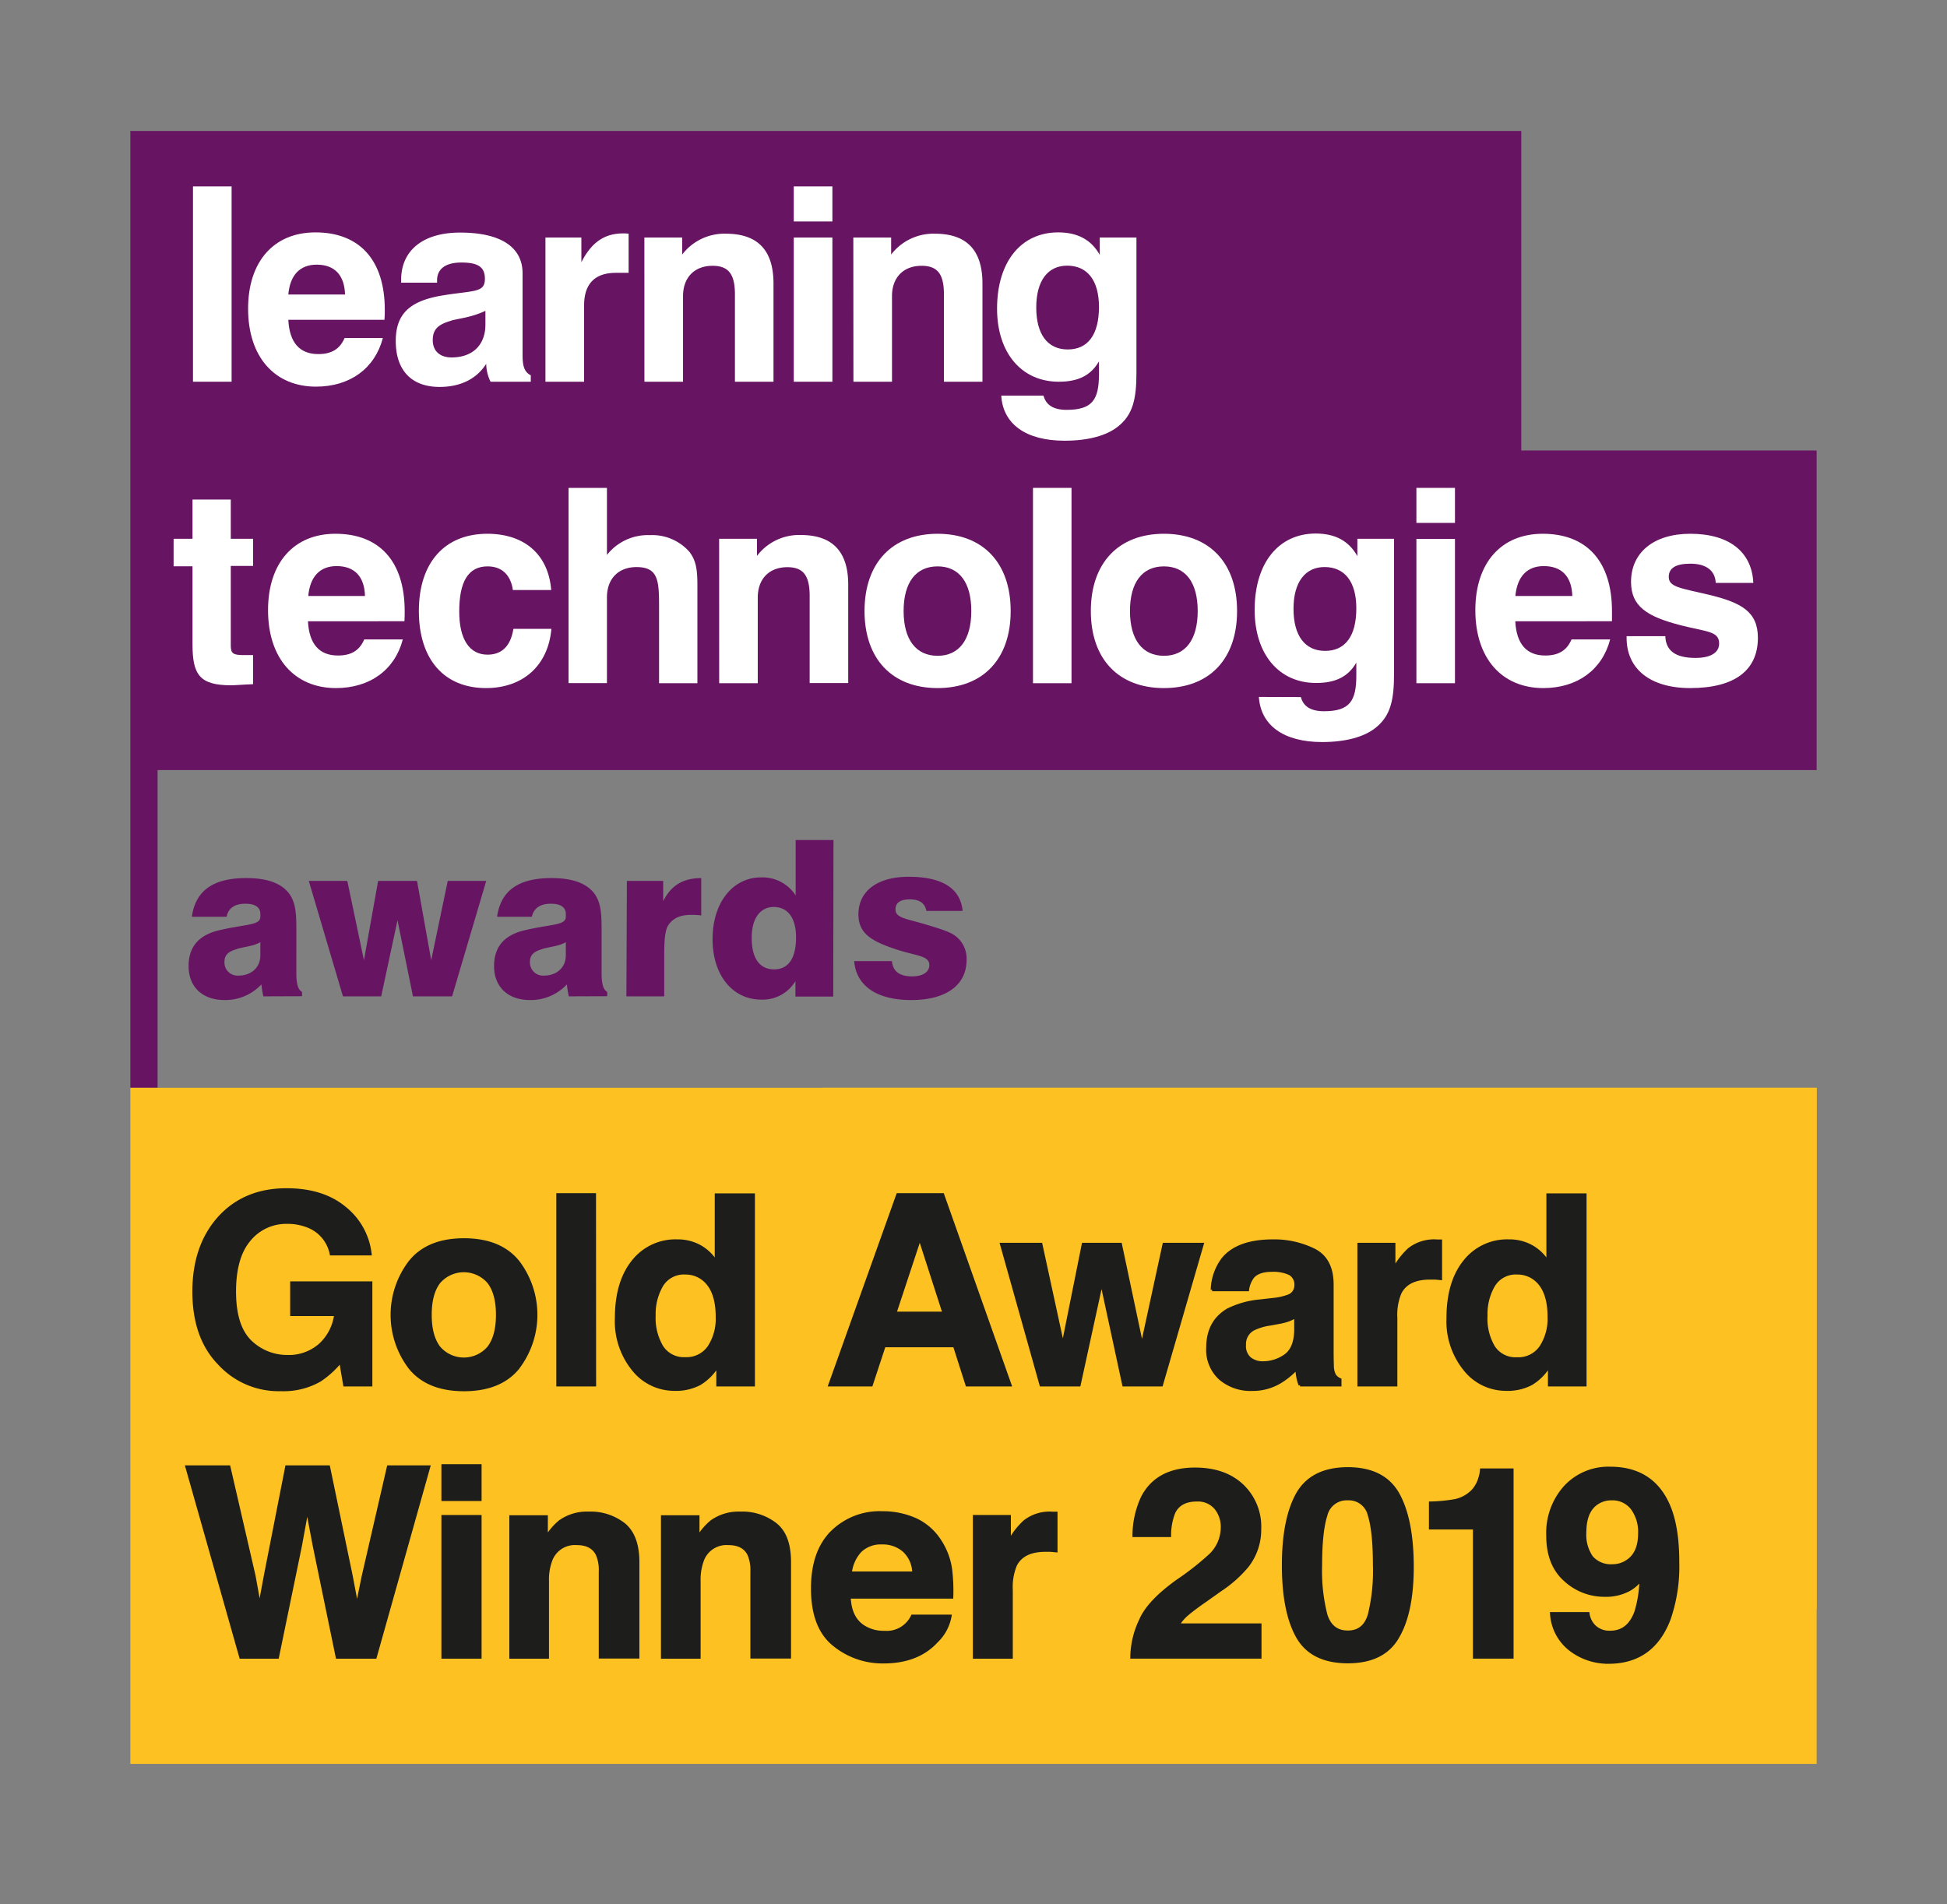 <?xml version="1.0" encoding="utf-8" standalone="no"?>
<svg id="Layer_1" xmlns="http://www.w3.org/2000/svg" viewBox="0 0 411.93 402.94">
  <rect x="0" y="0" width="411.93" height="402.94" fill="#808080" stroke="none"/>
  <defs>
    <style>.cls-1{fill:#671463;}.cls-2{fill:#fff;}.cls-3{fill:#fdc222;}.cls-4{fill:#1d1d1b;stroke:#1d1d1b;stroke-miterlimit:10;stroke-width:0.6px;}</style>
  </defs>
  <title>LT Awards logo GOLD AWARD</title>
  <polygon class="cls-1" points="384.35 95.32 321.86 95.32 321.86 27.71 27.58 27.71 27.58 230.16 33.34 230.16 33.34 162.94 384.35 162.94 384.35 95.32" />
  <path class="cls-2" d="M40.83,39.44H49V80.77H40.83Z" />
  <path class="cls-2" d="M81,71.52c-1.67,6.39-6.9,10.29-14.15,10.29-8.67,0-14.36-6.21-14.36-16.5,0-10,5.46-16.14,14.25-16.14,9.31,0,14.67,5.85,14.67,16.37,0,.7,0,1.39-.07,2.13H61c.24,4.78,2.36,7.25,6.34,7.25,2.74,0,4.53-1,5.57-3.4Zm-8-9.2c-.12-4.14-2.24-6.32-6-6.32-3.52,0-5.64,2.18-6,6.32Z" />
  <path class="cls-2" d="M93,81.87c-5.87,0-9.27-3.45-9.27-9.71,0-6,3.23-8.63,10.35-9.72,6.34-1,8.51-.52,8.51-3.45,0-2.53-1.5-3.44-5-3.44-3.33,0-5.12,1.36-5.12,3.79v.47H84.87v-.6c0-6.2,4.6-10,12.47-10,8.63,0,13.22,3.09,13.22,8.61V75.15c0,2.24.35,3.56,1.74,4.26v1.36h-8.51a8.68,8.68,0,0,1-.92-3.79C100.86,80.15,97.46,81.87,93,81.87Zm2.41-14c-2.59.75-3.85,1.73-3.85,4.09s1.55,3.67,4,3.67c4.43,0,7.14-2.64,7.14-6.95V65.77C99.64,67.21,97,67.38,95.45,67.84Z" />
  <path class="cls-2" d="M115.4,50.26H123v5.23c2.13-4.2,4.89-6.1,8.8-6.1a8,8,0,0,1,1.2.06v8.28h-2.7c-4.42,0-6.72,2.3-6.72,6.9V80.77H115.4Z" />
  <path class="cls-2" d="M136.33,50.26h8v3.6a11.23,11.23,0,0,1,9.25-4.41c6.73,0,10.07,3.5,10.07,10.53V80.77h-8.16V62.32c0-4.14-1.22-6.08-4.72-6.08-3.79,0-6.26,2.41-6.26,6.43v18.1h-8.17Z" />
  <path class="cls-2" d="M167.94,39.44h8.17v7.42h-8.17Zm0,10.82h8.17V80.77h-8.17Z" />
  <path class="cls-2" d="M180.54,50.26h8v3.6a11.25,11.25,0,0,1,9.26-4.41c6.73,0,10.06,3.5,10.06,10.53V80.77h-8.15V62.32c0-4.14-1.21-6.08-4.72-6.08-3.8,0-6.27,2.41-6.27,6.43v18.1h-8.16Z" />
  <path class="cls-2" d="M220.78,83.72c.52,2,2.13,3,4.88,3,5.47,0,6.85-2.16,6.85-7.58V76.46c-1.72,3-4.43,4.31-8.5,4.31-7.88,0-13.06-6.1-13.06-15.46,0-10.05,5.18-16.14,12.93-16.14,4.09,0,7,1.55,8.8,4.76V50.26h7.76V78.77c0,5.51-.68,9-4,11.55-2.34,1.83-6.15,2.93-11.2,2.93-8.22,0-13.05-3.55-13.4-9.53Zm5.12-9.78c4.26,0,6.61-3.11,6.61-9,0-5.63-2.47-8.73-6.73-8.73-4.07,0-6.54,3.16-6.54,8.85S221.65,73.94,225.9,73.94Z" />
  <path class="cls-2" d="M48.89,145c-6.72,0-8.16-2.3-8.16-8.68v-16.5h-4V114h4V105.7h8.1V114h4.72v5.75H48.83v16.91c0,1.6.52,1.95,2.71,1.95h2v6.16C51.31,144.85,49.75,145,48.89,145Z" />
  <path class="cls-2" d="M85.22,135.3c-1.66,6.38-6.9,10.29-14.14,10.29-8.68,0-14.37-6.2-14.37-16.49,0-10,5.47-16.16,14.26-16.16,9.32,0,14.65,5.86,14.65,16.38,0,.7,0,1.39-.05,2.13H65.16c.23,4.77,2.36,7.25,6.33,7.25,2.76,0,4.54-1,5.57-3.4Zm-8-9.19c-.11-4.14-2.23-6.33-6-6.33-3.5,0-5.63,2.19-6,6.33Z" />
  <path class="cls-2" d="M116.66,133.06c-.68,7.76-6,12.53-13.84,12.53-8.79,0-14.2-6-14.2-16.31s5.52-16.34,14.49-16.34c7.93,0,12.93,4.48,13.51,11.9h-8.11c-.46-3.22-2.36-5-5.35-5-4.08,0-6,3.21-6,9.55,0,5.91,2.18,9.13,6,9.13,3,0,4.89-1.83,5.46-5.46Z" />
  <path class="cls-2" d="M120.29,103.23h8.12v14.19a11,11,0,0,1,9.08-4.19,10.47,10.47,0,0,1,8.39,3.56c1.6,2.08,1.67,4.44,1.67,7.42v20.35h-8.11v-16c0-5.63-.11-8.57-4.77-8.57-3.79,0-6.26,2.41-6.26,6.45v18.1h-8.12Z" />
  <path class="cls-2" d="M152.15,114h8v3.63a11.19,11.19,0,0,1,9.25-4.43c6.73,0,10.06,3.5,10.06,10.52v20.81h-8.16V126.11c0-4.14-1.21-6.1-4.7-6.1-3.81,0-6.28,2.41-6.28,6.45v18.1h-8.16Z" />
  <path class="cls-2" d="M198.37,112.94c9.59,0,15.46,6.15,15.46,16.34s-5.87,16.31-15.46,16.31-15.46-6.14-15.46-16.31S188.77,112.94,198.37,112.94Zm0,25.82c4.54,0,7.13-3.4,7.13-9.48s-2.59-9.44-7.13-9.44-7.19,3.34-7.19,9.44S193.83,138.76,198.37,138.76Z" />
  <path class="cls-2" d="M218.55,103.23h8.15v41.33h-8.15Z" />
  <path class="cls-2" d="M246.25,112.94c9.61,0,15.48,6.15,15.48,16.34s-5.87,16.31-15.48,16.31-15.46-6.14-15.46-16.31S236.66,112.94,246.25,112.94Zm0,25.82c4.55,0,7.15-3.4,7.15-9.48s-2.6-9.44-7.15-9.44-7.18,3.34-7.18,9.44S241.73,138.76,246.25,138.76Z" />
  <path class="cls-2" d="M275.23,147.49c.51,2,2.13,3,4.89,3,5.46,0,6.84-2.19,6.84-7.58v-2.71c-1.72,3-4.42,4.31-8.51,4.31-7.87,0-13-6.1-13-15.46,0-10.07,5.17-16.16,12.92-16.16,4.1,0,7,1.54,8.81,4.78V114h7.76v28.51c0,5.52-.69,9-4,11.56-2.36,1.84-6.16,2.94-11.22,2.94-8.2,0-13-3.58-13.38-9.55Zm5.12-9.77c4.25,0,6.61-3.11,6.61-9,0-5.65-2.47-8.74-6.72-8.74-4.08,0-6.57,3.16-6.57,8.85S276.1,137.72,280.35,137.72Z" />
  <path class="cls-2" d="M299.67,103.23h8.16v7.41h-8.16Zm0,10.8h8.16v30.53h-8.16Z" />
  <path class="cls-2" d="M340.66,135.3c-1.67,6.39-6.91,10.29-14.14,10.29-8.69,0-14.38-6.2-14.38-16.49,0-10,5.47-16.16,14.26-16.16,9.32,0,14.65,5.86,14.65,16.38,0,.7,0,1.39,0,2.13H320.59c.24,4.77,2.36,7.25,6.33,7.25,2.75,0,4.54-1,5.57-3.4Zm-8-9.19c-.13-4.14-2.25-6.33-6.05-6.33-3.5,0-5.62,2.19-6,6.33Z" />
  <path class="cls-2" d="M352.33,134.61c.12,3.11,2.19,4.6,6.39,4.6,3.26,0,5-1.15,5-3.05,0-2.64-2.65-2.46-8.05-3.84-7.19-1.84-10.59-4-10.59-9.2,0-6.15,4.73-10.18,12.54-10.18,8.23,0,13.05,3.85,13.33,10.4H363c-.11-2.59-2-4.07-5.35-4.07-3.1,0-4.59.92-4.59,2.81,0,2.13,2.52,2.36,8.34,3.73,7.06,1.68,10.52,3.63,10.52,9.15,0,6.9-4.95,10.63-14.32,10.63-8.51,0-13.46-4.08-13.46-10.63v-.35Z" />
  <path class="cls-1" d="M55.72,210.82a20,20,0,0,1-.41-2.53,10.47,10.47,0,0,1-7.78,3.31c-4.78,0-7.63-2.85-7.63-7.18,0-4.09,2.16-6.58,6.48-7.59,5.66-1.33,8.7-1,8.7-2.85v-.6c0-1.43-1.11-2.16-3.18-2.16-2.3,0-3.63,1-3.95,2.76H40.59c.78-5.57,4.55-8.19,11.5-8.19,4.28,0,7.27,1,9,3.17,1.52,2,1.61,4.47,1.61,7.83V206c0,2.16.37,3.45,1.2,3.87v.92Zm-5.61-10c-1.79.5-2.62,1.24-2.62,2.71a2.77,2.77,0,0,0,2.94,2.9c2.72,0,4.65-1.7,4.65-4.28v-2.8C53.7,200.19,51.9,200.28,50.11,200.79Z" />
  <path class="cls-1" d="M65.33,186.39h8.15L77,203.18l3-16.79h8.23l3,16.79,3.5-16.79h8.14l-7.22,24.43H87.37l-3.27-16.1-3.45,16.1H72.56Z" />
  <path class="cls-1" d="M120.35,210.82a20,20,0,0,1-.41-2.53,10.47,10.47,0,0,1-7.78,3.31c-4.78,0-7.63-2.85-7.63-7.18,0-4.09,2.16-6.58,6.48-7.59,5.66-1.33,8.7-1,8.7-2.85v-.6c0-1.43-1.11-2.16-3.18-2.16-2.3,0-3.63,1-4,2.76h-7.36c.78-5.57,4.55-8.19,11.5-8.19,4.28,0,7.27,1,9,3.17,1.52,2,1.61,4.47,1.61,7.83V206c0,2.16.37,3.45,1.19,3.87v.92Zm-5.61-10c-1.8.5-2.62,1.24-2.62,2.71a2.77,2.77,0,0,0,2.94,2.9c2.71,0,4.65-1.7,4.65-4.28v-2.8C118.33,200.19,116.53,200.28,114.74,200.79Z" />
  <path class="cls-1" d="M132.63,186.39h7.68v4.28c1.71-3.36,4.14-4.83,8.05-4.88v7.91a15.6,15.6,0,0,0-2-.13c-2.44,0-4,.69-5,2.25-.74,1.24-.83,3.45-.83,6.81v8.19h-8Z" />
  <path class="cls-1" d="M176.29,210.86h-8V207.6a8.09,8.09,0,0,1-7.22,3.91c-6,0-10.31-5.06-10.31-12.79,0-7.92,4.42-13.07,10.22-13.07a8.34,8.34,0,0,1,7.36,3.82V177.74h8Zm-12.52-5.75c3,0,4.65-2.3,4.65-6.76,0-4.14-1.75-6.44-4.74-6.44-2.8,0-4.64,2.39-4.64,6.44C159,202.77,160.74,205.11,163.77,205.11Z" />
  <path class="cls-1" d="M188.71,203.36c.18,2.17,1.61,3.23,4.27,3.23,2.26,0,3.64-.92,3.64-2.4,0-2-2.67-1.88-7-3.31-5.48-1.79-8-3.5-8-7.41,0-4.87,3.91-7.95,10.63-7.95,7.08,0,10.95,2.43,11.41,7.22H196c-.32-1.66-1.47-2.44-3.54-2.44s-3,.78-3,2.12c0,1.7,2,1.93,5.38,2.89,3.64,1.06,6,1.8,7.09,2.58a6,6,0,0,1,2.57,5.24c0,5.2-4.18,8.47-11.73,8.47-7.36,0-11.64-3.08-12.05-8.24Z" />
  <rect class="cls-3" x="174.09" y="230.16" width="210.26" height="110.31" />
  <rect class="cls-3" x="27.58" y="230.16" width="356.77" height="143.06" />
  <path class="cls-4" d="M70.06,265.33a7.92,7.92,0,0,0-4.67-5.77,11.54,11.54,0,0,0-4.62-.9,10.05,10.05,0,0,0-8,3.67q-3.14,3.68-3.13,11T53,283.88A11.17,11.17,0,0,0,60.74,287a10,10,0,0,0,6.94-2.43A10.48,10.48,0,0,0,71,278.16H61.69v-6.73H78.48v21.63H72.91l-.85-5a19.25,19.25,0,0,1-4.38,4,15.44,15.44,0,0,1-8.2,2,17.06,17.06,0,0,1-13.13-5.55Q41,283,41,273.3t5.39-15.68q5.39-5.91,14.25-5.9,7.68,0,12.34,3.89a14.51,14.51,0,0,1,5.35,9.72Z" />
  <path class="cls-4" d="M109.63,289.41q-3.78,4.66-11.46,4.66t-11.45-4.66a18.47,18.47,0,0,1,0-22.39q3.77-4.72,11.45-4.72T109.63,267a18.51,18.51,0,0,1,0,22.39Zm-6.24-4.3c1.23-1.62,1.84-3.93,1.84-6.91s-.61-5.28-1.84-6.89a6.92,6.92,0,0,0-10.51,0c-1.23,1.61-1.84,3.9-1.84,6.89s.61,5.29,1.84,6.91a6.9,6.9,0,0,0,10.51,0Z" />
  <path class="cls-4" d="M125.82,293.06H118v-40.3h7.8Z" />
  <path class="cls-4" d="M148.1,263.73a9.48,9.48,0,0,1,3.42,3.3V252.81h7.9v40.25h-7.57v-4.13a11.06,11.06,0,0,1-3.8,3.86,10.7,10.7,0,0,1-5.31,1.2,11.07,11.07,0,0,1-8.79-4.23,16.18,16.18,0,0,1-3.56-10.84q0-7.62,3.51-12a11.42,11.42,0,0,1,9.39-4.38A9.61,9.61,0,0,1,148.1,263.73ZM150,285a10.87,10.87,0,0,0,1.72-6.37q0-5.48-2.76-7.83a6,6,0,0,0-3.94-1.42,5.47,5.47,0,0,0-5,2.59,12,12,0,0,0-1.6,6.41,11.9,11.9,0,0,0,1.63,6.6,5.52,5.52,0,0,0,4.94,2.48A5.76,5.76,0,0,0,150,285Z" />
  <path class="cls-4" d="M189.93,252.76h9.53l14.26,40.3h-9.14l-2.65-8.29H187.08l-2.73,8.29h-8.81Zm-.56,25.07H199.7L194.6,262Z" />
  <path class="cls-4" d="M229.17,263.26h7.9l4.54,21.46,4.65-21.46h8.12l-8.64,29.8h-8l-4.68-21.71-4.73,21.71h-8.09l-8.37-29.8h8.37l4.64,21.38Z" />
  <path class="cls-4" d="M269.35,274.93a12.45,12.45,0,0,0,3.12-.68,2.35,2.35,0,0,0,1.68-2.22,2.63,2.63,0,0,0-1.29-2.53,8.22,8.22,0,0,0-3.78-.69c-1.87,0-3.19.45-4,1.36a5.77,5.77,0,0,0-1.11,2.74h-7.52a11.46,11.46,0,0,1,2.2-6.43q3.1-3.93,10.66-3.94a19,19,0,0,1,8.73,1.95c2.54,1.29,3.82,3.73,3.82,7.32v13.68c0,.94,0,2.09.05,3.44a4.36,4.36,0,0,0,.47,2.08,2.71,2.71,0,0,0,1.14.9v1.15h-8.47a8.37,8.37,0,0,1-.49-1.7,16.12,16.12,0,0,1-.22-1.8,16.2,16.2,0,0,1-3.74,3,11.29,11.29,0,0,1-5.72,1.45,9.88,9.88,0,0,1-6.73-2.31,8.21,8.21,0,0,1-2.65-6.55q0-5.49,4.27-8a19,19,0,0,1,6.88-1.91Zm4.77,3.64a8.48,8.48,0,0,1-1.51.75,12.74,12.74,0,0,1-2.09.53l-1.78.33a11.63,11.63,0,0,0-3.58,1.07,3.55,3.55,0,0,0-1.84,3.31,3.44,3.44,0,0,0,1.12,2.88,4.29,4.29,0,0,0,2.74.89,8.14,8.14,0,0,0,4.71-1.48c1.43-1,2.17-2.78,2.23-5.38Z" />
  <path class="cls-4" d="M304.13,262.56l.67,0v8c-.49-.05-.93-.09-1.31-.11l-.93,0c-3.14,0-5.24,1-6.32,3.06a12,12,0,0,0-.9,5.3v14.25h-7.85v-29.8h7.44v5.19a16.4,16.4,0,0,1,3.14-4.07,8.59,8.59,0,0,1,5.69-1.84Z" />
  <path class="cls-4" d="M324.05,263.73a9.48,9.48,0,0,1,3.42,3.3V252.81h7.9v40.25H327.8v-4.13a11.06,11.06,0,0,1-3.8,3.86,10.7,10.7,0,0,1-5.31,1.2,11.07,11.07,0,0,1-8.79-4.23,16.19,16.19,0,0,1-3.57-10.84q0-7.62,3.52-12a11.42,11.42,0,0,1,9.39-4.38A9.64,9.64,0,0,1,324.05,263.73ZM326,285a10.94,10.94,0,0,0,1.72-6.37q0-5.48-2.76-7.83a6,6,0,0,0-3.94-1.42,5.47,5.47,0,0,0-5,2.59,12,12,0,0,0-1.6,6.41A11.81,11.81,0,0,0,316,285a5.51,5.51,0,0,0,4.94,2.48A5.76,5.76,0,0,0,326,285Z" />
  <path class="cls-4" d="M48.45,310.36l5.32,23.08,1.16,6.42,1.16-6.29,4.55-23.21h8.89l4.79,23.07,1.22,6.43,1.25-6.18,5.37-23.32h8.58L79.4,350.66H71.33l-4.86-23.57L65,319.3l-1.42,7.79-4.86,23.57H50.93l-11.42-40.3Z" />
  <path class="cls-4" d="M101.59,317.3h-7.9v-7.19h7.9Zm-7.9,3.56h7.9v29.8h-7.9Z" />
  <path class="cls-4" d="M132.05,322.56c1.95,1.62,2.93,4.29,2.93,8v20.07h-8V332.53a8.28,8.28,0,0,0-.62-3.61q-1.14-2.3-4.34-2.29a5.39,5.39,0,0,0-5.41,3.36,11.74,11.74,0,0,0-.76,4.54v16.13h-7.79V320.91h7.55v4.35a13.19,13.19,0,0,1,2.83-3.31,9.83,9.83,0,0,1,6.07-1.81A11.44,11.44,0,0,1,132.05,322.56Z" />
  <path class="cls-4" d="M164.14,322.56c2,1.62,2.92,4.29,2.92,8v20.07h-8V332.53a8.43,8.43,0,0,0-.62-3.61q-1.14-2.3-4.35-2.29a5.39,5.39,0,0,0-5.4,3.36,11.74,11.74,0,0,0-.76,4.54v16.13h-7.79V320.91h7.55v4.35a13,13,0,0,1,2.83-3.31,9.81,9.81,0,0,1,6.07-1.81A11.44,11.44,0,0,1,164.14,322.56Z" />
  <path class="cls-4" d="M193.61,321.46a12.07,12.07,0,0,1,5.15,4.41,14.61,14.61,0,0,1,2.38,6.16,38.07,38.07,0,0,1,.25,5.92h-21.7c.12,3,1.16,5.08,3.11,6.28a7.92,7.92,0,0,0,4.3,1.13,6,6,0,0,0,5.93-3.42h8a9.75,9.75,0,0,1-2.89,5.38q-4,4.35-11.21,4.35a16.26,16.26,0,0,1-10.5-3.66q-4.56-3.67-4.55-11.94,0-7.74,4.11-11.87a14.32,14.32,0,0,1,10.65-4.14A17,17,0,0,1,193.61,321.46ZM182,328.19a8.09,8.09,0,0,0-2.07,4.62H193.3a6.5,6.5,0,0,0-2.07-4.71,6.78,6.78,0,0,0-4.62-1.61A6.23,6.23,0,0,0,182,328.19Z" />
  <path class="cls-4" d="M222.77,320.16l.67,0v8c-.49-.05-.93-.09-1.31-.11l-.93,0c-3.14,0-5.24,1-6.32,3.06a12,12,0,0,0-.9,5.3v14.25h-7.85v-29.8h7.44v5.19a16.15,16.15,0,0,1,3.15-4.07,8.54,8.54,0,0,1,5.68-1.84Z" />
  <path class="cls-4" d="M241.27,342.87c1.11-2.65,3.74-5.44,7.88-8.4a58.24,58.24,0,0,0,7-5.52,8.17,8.17,0,0,0,2.43-5.69,6.3,6.3,0,0,0-1.39-4.18,4.92,4.92,0,0,0-4-1.67c-2.37,0-4,.88-4.84,2.65a13.19,13.19,0,0,0-.88,4.87h-7.57a19.28,19.28,0,0,1,1.83-8.18q3.12-5.92,11.09-5.93,6.29,0,10,3.49a12,12,0,0,1,3.72,9.23,12.51,12.51,0,0,1-2.63,7.82,26,26,0,0,1-5.67,5.05l-3.13,2.22c-2,1.38-3.29,2.39-4,3a9,9,0,0,0-1.82,2.16h17.31v6.86H239.44A18.56,18.56,0,0,1,241.27,342.87Z" />
  <path class="cls-4" d="M295.76,316.07q3,5.34,3.05,15.15t-3.05,15.12q-3,5.31-10.62,5.3t-10.63-5.3q-3-5.31-3-15.12t3-15.15q3.06-5.32,10.63-5.33T295.76,316.07Zm-15.22,25.61q1.13,3.61,4.6,3.62t4.55-3.62a38.72,38.72,0,0,0,1.08-10.46c0-4.78-.36-8.31-1.08-10.61a4.41,4.41,0,0,0-4.55-3.45,4.48,4.48,0,0,0-4.6,3.45c-.74,2.3-1.12,5.83-1.12,10.61A37.65,37.65,0,0,0,280.54,341.68Z" />
  <path class="cls-4" d="M302.62,323.32V318a34.35,34.35,0,0,0,5.16-.49,7.34,7.34,0,0,0,3.82-2.08,6.82,6.82,0,0,0,1.52-2.84,6.53,6.53,0,0,0,.3-1.59h6.51v39.65h-8V323.32Z" />
  <path class="cls-4" d="M331.11,314.64a12.45,12.45,0,0,1,9.56-4q9,0,12.41,8,1.92,4.53,1.91,11.94a34.06,34.06,0,0,1-1.83,12q-3.5,9.17-12.85,9.16a13.1,13.1,0,0,1-8-2.64,10.37,10.37,0,0,1-4.07-7.7H336a4.65,4.65,0,0,0,1.48,2.85,4.57,4.57,0,0,0,3.2,1.09q3.85,0,5.41-4.27a25.13,25.13,0,0,0,1.07-6.86,8.27,8.27,0,0,1-2.27,2.05,10.28,10.28,0,0,1-5.39,1.31,12.23,12.23,0,0,1-8.39-3.26q-3.68-3.27-3.67-9.42A14.54,14.54,0,0,1,331.11,314.64Zm13.11,15.73q2.65-1.69,2.65-5.88a8.29,8.29,0,0,0-1.57-5.33,5.22,5.22,0,0,0-4.31-2,5.36,5.36,0,0,0-3.41,1.12q-2.25,1.76-2.25,5.94a8.24,8.24,0,0,0,1.44,5.29,5.38,5.38,0,0,0,4.42,1.76A5.45,5.45,0,0,0,344.22,330.37Z" />
</svg>